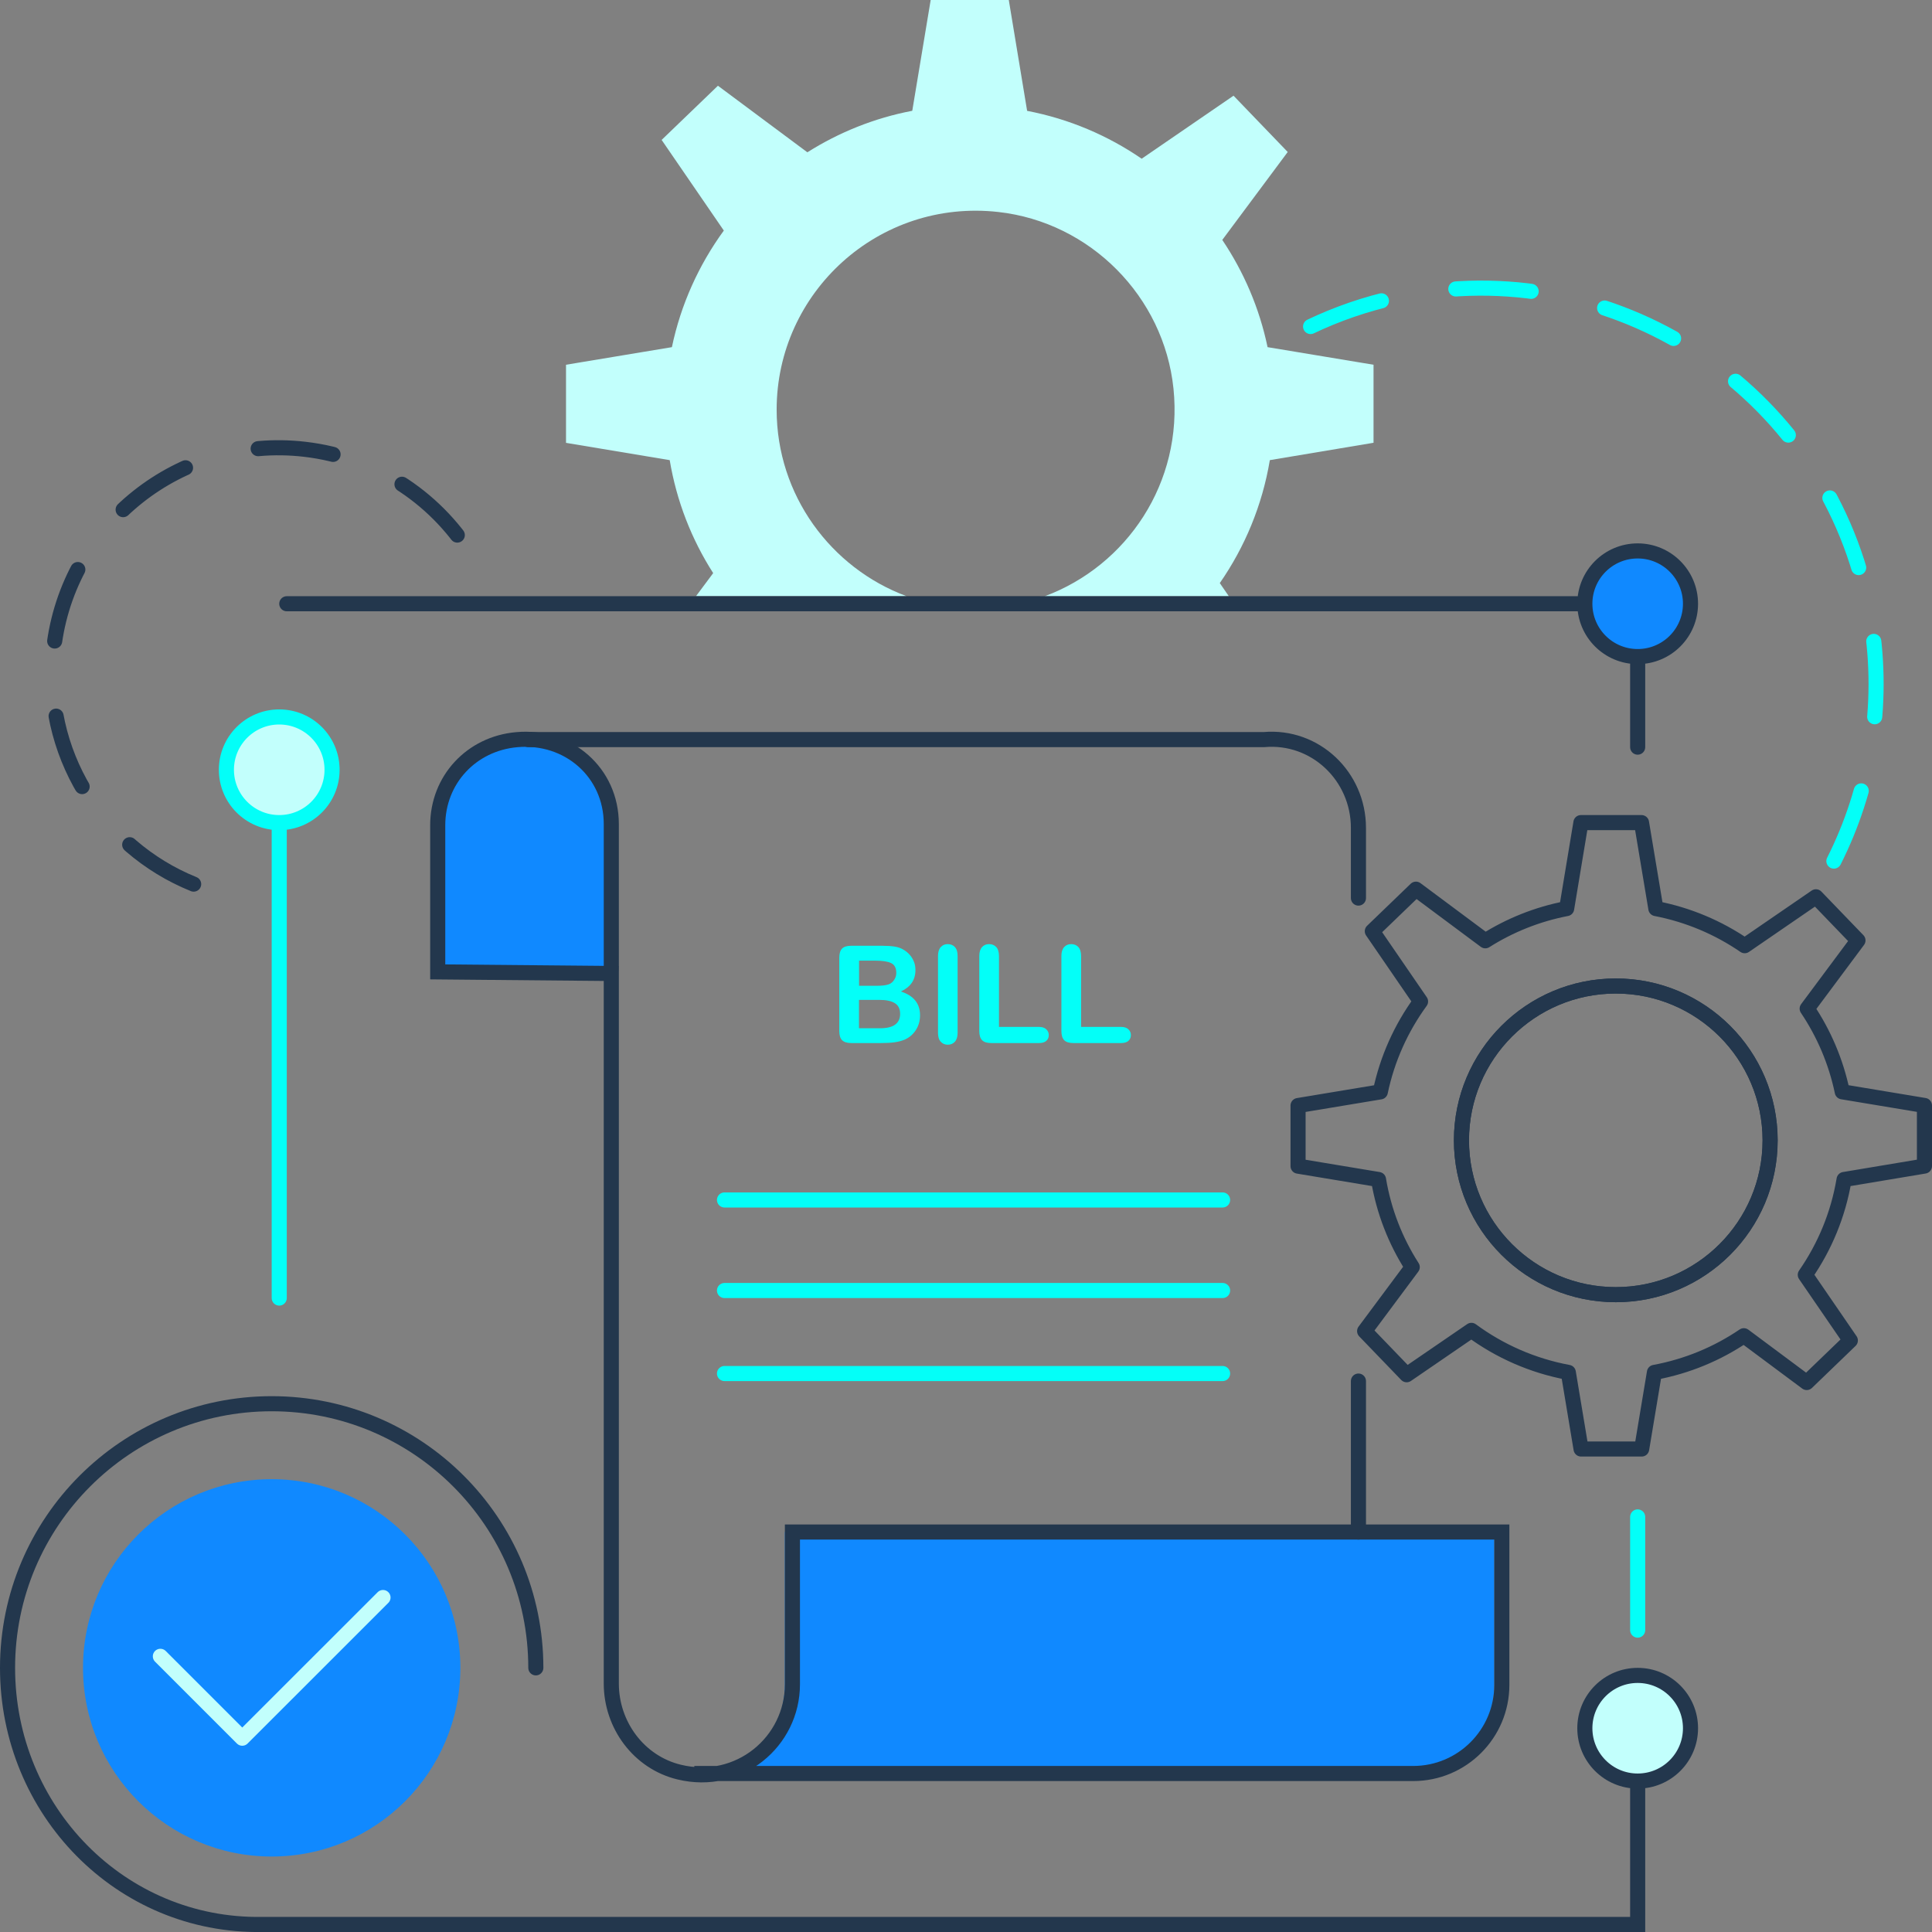 <?xml version="1.0" encoding="utf-8"?>
<!-- Generator: Adobe Illustrator 25.0.0, SVG Export Plug-In . SVG Version: 6.00 Build 0)  -->
<svg version="1.1" id="Layer_1" xmlns="http://www.w3.org/2000/svg" xmlns:xlink="http://www.w3.org/1999/xlink" x="0px" y="0px"
	 viewBox="0 0 256 256" style="enable-background:new 0 0 256 256;" xml:space="preserve">
<rect x="0" y="0" width="256" height="256" fill="#808080" stroke="none"/>
<style type="text/css">
	.st0{fill:#1089FF;}
	.st1{fill:none;stroke:#03FFF8;stroke-width:2;stroke-linecap:round;stroke-miterlimit:10;}
	.st2{fill:none;stroke:#000000;stroke-width:2;stroke-miterlimit:10;}
	.st3{fill:none;stroke:#23374D;stroke-width:2;stroke-miterlimit:10;}
	.st4{fill:none;stroke:#23374D;stroke-width:2;stroke-linecap:round;stroke-miterlimit:10;}
	.st5{fill:none;stroke:#23374D;stroke-width:2;stroke-linejoin:round;stroke-miterlimit:10;}
	.st6{fill-opacity:0.2;}
	.st7{fill:#C2FFFC;}
	.st8{fill:none;stroke:#C2FFFC;stroke-width:2;stroke-linecap:round;stroke-linejoin:round;stroke-miterlimit:10;}
	
		.st9{fill:none;stroke:#23374D;stroke-width:2;stroke-linecap:round;stroke-linejoin:round;stroke-miterlimit:10;stroke-dasharray:10;}
	
		.st10{fill:none;stroke:#03FFF8;stroke-width:2;stroke-linecap:round;stroke-linejoin:round;stroke-miterlimit:10;stroke-dasharray:10;}
	.st11{fill:#03FFF8;}
	.st12{fill:#C2FFFC;stroke:#23374D;stroke-width:2;stroke-miterlimit:10;}
	.st13{fill:#1089FF;stroke:#23374D;stroke-width:2;stroke-miterlimit:10;}
	.st14{fill:#C2FFFC;stroke:#03FFF8;stroke-width:2;stroke-linecap:round;stroke-miterlimit:10;}
</style>
<g>
	<path class="st0" d="M81,109.41c0-6.83-5.71-12.3-12.53-11.7C62.46,98.24,58,103.55,58,109.58L58,129l23,0.22V109.41z"/>
	<path class="st0" d="M92.25,235c6.49,0,11.75-5.26,11.75-11.74V203h94v20.25c0,6.49-5.26,11.75-11.75,11.75H92"/>
	<circle class="st0" cx="36" cy="221" r="25"/>
</g>
<g>
	<line class="st1" x1="96" y1="159" x2="162" y2="159"/>
	<line class="st1" x1="96" y1="171" x2="162" y2="171"/>
	<line class="st1" x1="96" y1="182" x2="162" y2="182"/>
</g>
<path class="st2" d="M115,203"/>
<path class="st2" d="M92,129"/>
<path class="st2" d="M181,129"/>
<g>
	<path class="st3" d="M82,129l-24-0.22l0-19.42c0-6.03,4.46-10.82,10.47-11.35C75.29,97.39,81,102.35,81,109.19v31.31l0,82.58
		c0,5.49,3.65,10.44,8.99,11.73c7.93,1.93,15.01-4.03,15.01-11.63V203h94v20.25c0,6.49-5.26,11.75-11.75,11.75H92"/>
	<path class="st4" d="M180,119v-9.3c0-6.83-5.71-12.3-12.53-11.7H70"/>
	<line class="st4" x1="180" y1="183" x2="180" y2="203"/>
</g>
<path class="st5" d="M255,154.51v-8.03l-10.89-1.81c-0.84-4.01-2.44-7.74-4.65-11.02l6.73-9.04l-5.57-5.78l-9.44,6.48
	c-3.48-2.39-7.47-4.09-11.77-4.92L217.51,109h-8.03l-1.89,11.39c-3.9,0.75-7.54,2.22-10.78,4.27l-9.19-6.84l-5.78,5.57l6.39,9.31
	c-2.56,3.51-4.41,7.58-5.33,11.98L172,146.49v8.03l10.66,1.77c0.7,4.22,2.25,8.15,4.47,11.61l-6.31,8.48l5.57,5.78l8.58-5.88
	c3.73,2.75,8.1,4.69,12.84,5.57l1.69,10.15h8.03l1.69-10.15c4.33-0.8,8.35-2.48,11.85-4.86l8.33,6.2l5.78-5.57l-5.97-8.7
	c2.58-3.71,4.37-8,5.14-12.63L255,154.51z M214.1,171.55c-11.28,0-20.45-9.17-20.45-20.45s9.17-20.45,20.45-20.45
	s20.45,9.17,20.45,20.45S225.38,171.55,214.1,171.55z"/>
<path class="st6" d="M128.78,80.64c3.21,0,6.29-0.58,9.14-1.64h-18.29C122.48,80.06,125.56,80.64,128.78,80.64z"/>
<path class="st7" d="M102.91,54.28c0-15.53,13.5-27.97,29.38-26.19c12.17,1.36,21.93,11.2,23.2,23.38
	c1.3,12.51-6.21,23.51-17.07,27.54h24.41l-1.2-1.75c3.32-4.78,5.63-10.31,6.63-16.29L182,58.67V48.33l-14.04-2.33
	c-1.08-5.17-3.15-9.97-6-14.21l8.67-11.65l-7.18-7.46l-12.17,8.35c-4.49-3.08-9.63-5.28-15.18-6.34L133.67,0h-10.35l-2.44,14.68
	c-5.03,0.96-9.72,2.86-13.9,5.5l-11.85-8.82l-7.46,7.18l8.24,12.01c-3.3,4.53-5.69,9.77-6.88,15.45L75,48.33v10.35l13.74,2.29
	c0.91,5.44,2.9,10.5,5.76,14.97L92.22,79h27.91C110.09,75.27,102.91,65.6,102.91,54.28z"/>
<polyline class="st8" points="21.25,219.47 32.1,230.32 50.75,211.68 "/>
<g>
	<line class="st4" x1="217" y1="87" x2="217" y2="99"/>
	<line class="st4" x1="38" y1="80" x2="209" y2="80"/>
	<path class="st4" d="M71,221c0-19.33-15.67-35-35-35S1,201.67,1,221c0,18.91,15,34.31,33.74,34H37h180v-18"/>
</g>
<g>
	<line class="st1" x1="217" y1="216" x2="217" y2="201"/>
	<line class="st1" x1="37" y1="109" x2="37" y2="172"/>
</g>
<path class="st9" d="M25.66,117.15c-12.2-4.93-20.12-17.54-18.54-31.25c1.9-16.46,16.78-28.27,33.24-26.37
	c9.75,1.12,17.87,6.8,22.47,14.67"/>
<path class="st10" d="M243,114.1c4.78-9.48,6.73-20.51,4.93-31.79c-4.56-28.57-31.42-48.03-59.99-43.47
	c-8.16,1.3-15.57,4.42-21.89,8.88"/>
<g>
	<path class="st11" d="M116.74,138.21h-3.94c-0.57,0-0.97-0.13-1.22-0.38s-0.37-0.66-0.37-1.22v-9.69c0-0.57,0.12-0.98,0.37-1.23
		s0.65-0.37,1.21-0.37h4.17c0.62,0,1.15,0.04,1.6,0.11s0.86,0.22,1.21,0.44c0.3,0.18,0.57,0.41,0.81,0.69s0.41,0.59,0.54,0.92
		s0.18,0.69,0.18,1.07c0,1.29-0.64,2.23-1.93,2.83c1.69,0.54,2.54,1.59,2.54,3.15c0,0.72-0.18,1.37-0.55,1.95s-0.87,1-1.49,1.28
		c-0.39,0.16-0.84,0.28-1.35,0.35S117.42,138.21,116.74,138.21z M113.83,127.29v3.33h2.39c0.65,0,1.15-0.06,1.51-0.18
		s0.62-0.36,0.81-0.7c0.15-0.25,0.22-0.52,0.22-0.83c0-0.65-0.23-1.08-0.69-1.3s-1.17-0.32-2.12-0.32H113.83z M116.54,132.49h-2.72
		v3.76h2.8c1.76,0,2.65-0.64,2.65-1.91c0-0.65-0.23-1.12-0.69-1.41S117.45,132.49,116.54,132.49z"/>
	<path class="st11" d="M124.29,136.84v-10.15c0-0.53,0.12-0.92,0.36-1.19s0.55-0.4,0.93-0.4c0.39,0,0.71,0.13,0.95,0.39
		s0.36,0.66,0.36,1.19v10.15c0,0.53-0.12,0.93-0.36,1.2s-0.56,0.4-0.95,0.4c-0.38,0-0.68-0.13-0.93-0.4S124.29,137.37,124.29,136.84
		z"/>
	<path class="st11" d="M132.37,126.69v9.38h5.29c0.42,0,0.75,0.1,0.97,0.31s0.34,0.46,0.34,0.77c0,0.32-0.11,0.57-0.33,0.77
		s-0.55,0.29-0.98,0.29h-6.3c-0.57,0-0.98-0.12-1.23-0.38s-0.37-0.66-0.37-1.22v-9.92c0-0.53,0.12-0.92,0.36-1.19s0.55-0.4,0.94-0.4
		c0.39,0,0.71,0.13,0.95,0.39S132.37,126.16,132.37,126.69z"/>
	<path class="st11" d="M143.25,126.69v9.38h5.29c0.42,0,0.75,0.1,0.97,0.31s0.34,0.46,0.34,0.77c0,0.32-0.11,0.57-0.33,0.77
		s-0.55,0.29-0.98,0.29h-6.3c-0.57,0-0.98-0.12-1.23-0.38s-0.37-0.66-0.37-1.22v-9.92c0-0.53,0.12-0.92,0.36-1.19s0.55-0.4,0.94-0.4
		c0.39,0,0.71,0.13,0.95,0.39S143.25,126.16,143.25,126.69z"/>
</g>
<circle class="st12" cx="217" cy="229" r="7"/>
<circle class="st13" cx="217" cy="80" r="7"/>
<circle class="st14" cx="37" cy="102" r="7"/>
<circle class="st5" cx="214.1" cy="151.1" r="20.45"/>
</svg>
